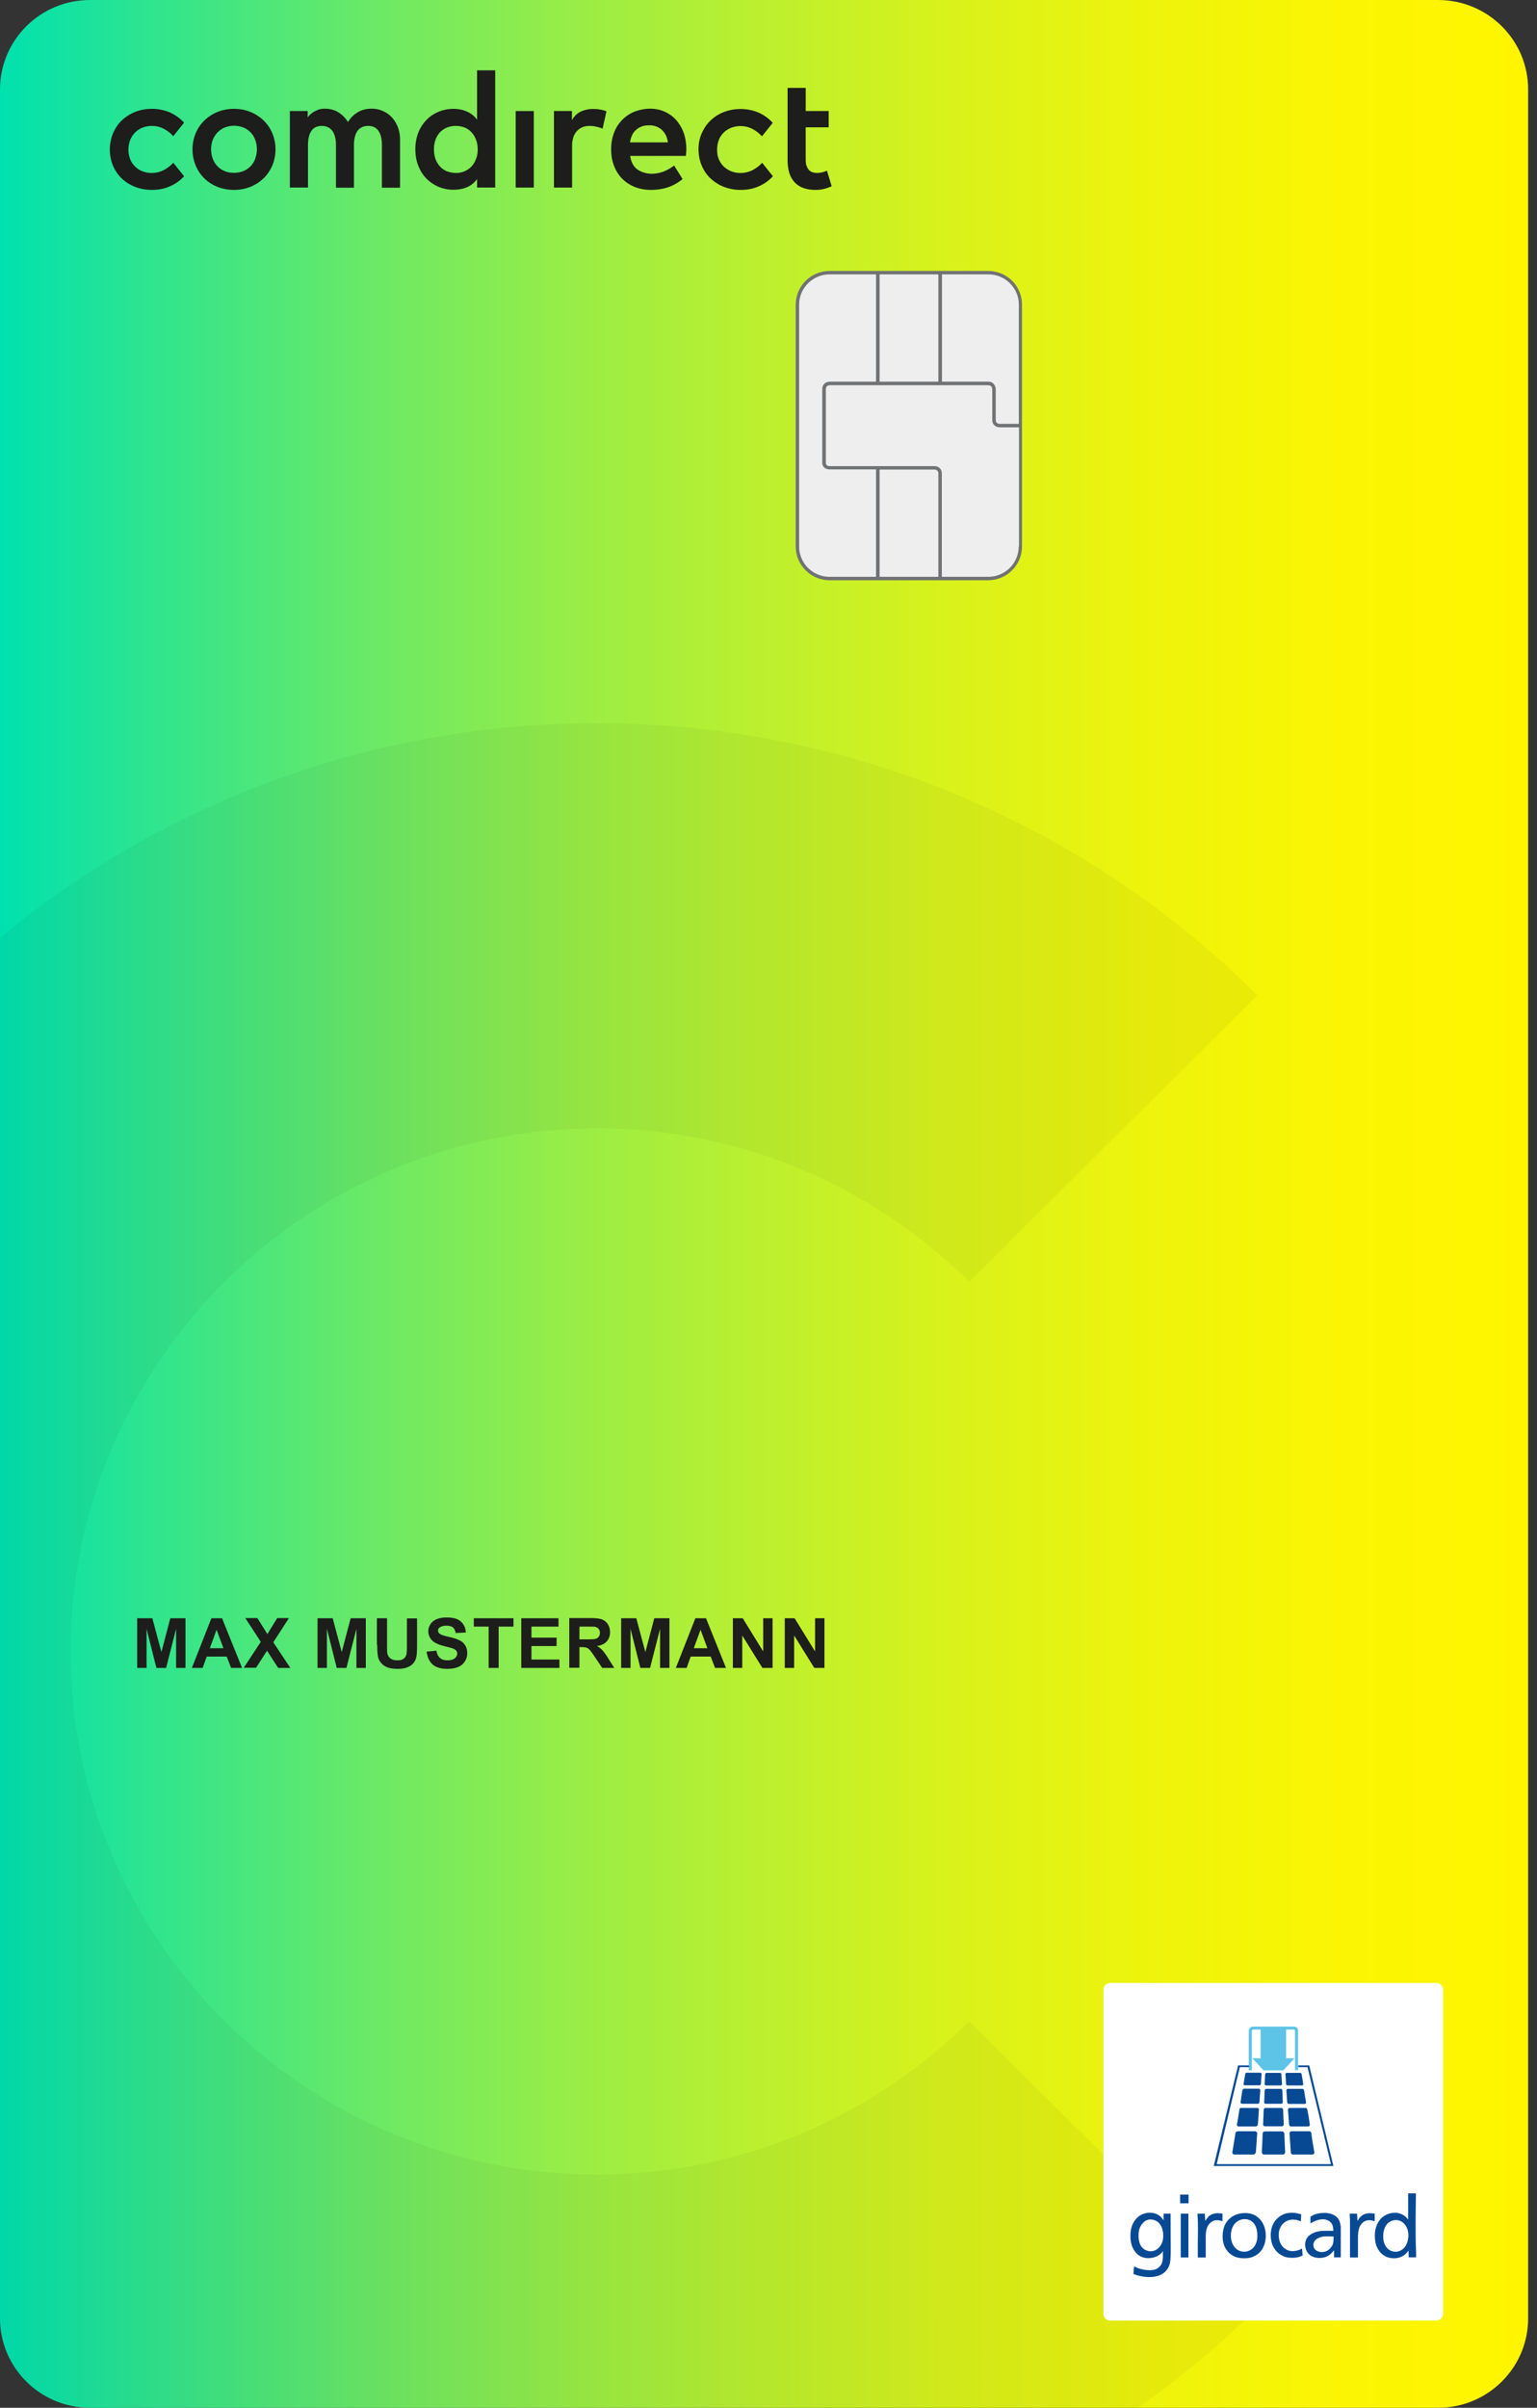 <svg width="166" height="260" fill="none" xmlns="http://www.w3.org/2000/svg"><rect width="100%" height="100%" fill="#333333" stroke="none"/><g clip-path="url(#clip0_846_54322)"><path d="M9.721 0C4.354 0 0 4.326 0 9.658v240.684C0 255.674 4.354 260 9.721 260h145.601c5.367 0 9.721-4.326 9.721-9.658V9.658c0-5.332-4.354-9.658-9.721-9.658H9.722z" fill="url(#paint0_linear_846_54322)"/><path opacity=".04" d="M64.488 121.843c15.696 0 29.89 6.338 40.185 16.565l31.139-30.934c-18.261-18.142-43.46-29.375-71.324-29.375-24.523 0-47.003 8.701-64.488 23.154v149.089C0 255.674 4.354 260 9.721 260h113.18c4.59-3.253 8.928-6.858 12.911-10.815l-31.139-30.934c-10.278 10.227-24.489 16.565-40.185 16.565-31.392 0-56.86-25.284-56.86-56.487 0-31.202 25.468-56.486 56.86-56.486z" fill="#000"/><path d="M36.268 20.271h1.958v-4.577c0-.688.135-1.207.388-1.56.253-.351.641-.536 1.148-.536.506 0 .877.185 1.113.537.254.352.372.872.372 1.542v4.594h1.958v-5.197c0-.487-.085-.94-.237-1.342a3.351 3.351 0 0 0-.641-1.056c-.27-.285-.59-.52-.979-.687a2.918 2.918 0 0 0-1.215-.252c-.54 0-1.047.117-1.469.369a3.001 3.001 0 0 0-1.08 1.073c-.303-.47-.658-.822-1.08-1.073-.422-.252-.894-.369-1.434-.369-.237 0-.44.034-.642.084-.168.084-.354.15-.506.235-.152.084-.287.2-.405.301-.118.118-.22.218-.287.336v-.704h-1.924v8.265h1.958v-4.56c0-.688.118-1.207.371-1.56.236-.351.608-.536 1.114-.536.506 0 .878.185 1.148.537.253.352.388.872.388 1.542v4.594h-.017zm53.045-1.844a2.757 2.757 0 0 1-.523.184c-.186.034-.354.067-.54.067a1.6 1.6 0 0 1-.506-.083.866.866 0 0 1-.388-.252 1.37 1.37 0 0 1-.253-.47c-.068-.184-.085-.419-.085-.704v-3.42H89.5v-1.76h-2.48V9.49H85.06v7.78c0 1.107.27 1.911.793 2.448.524.537 1.266.788 2.245.788.338 0 .642-.034.928-.117.287-.067.557-.168.794-.285l-.507-1.677zm-77.112-.537c.236.537.54.99.945 1.375.405.386.878.688 1.434.906a4.939 4.939 0 0 0 1.806.335c.71 0 1.367-.117 1.958-.386a4.343 4.343 0 0 0 1.536-1.09l-1.165-1.458a3.78 3.78 0 0 1-1.046.805 2.848 2.848 0 0 1-1.3.301c-.354 0-.691-.067-.995-.184a2.323 2.323 0 0 1-.793-.52 2.306 2.306 0 0 1-.524-.788 2.831 2.831 0 0 1-.185-1.023c0-.368.067-.72.185-1.04a2.47 2.47 0 0 1 .524-.804c.236-.235.506-.419.81-.536.303-.118.641-.185.995-.185.473 0 .895.1 1.283.302.388.201.743.47 1.046.805l1.165-1.459a4.785 4.785 0 0 0-1.536-1.107 4.97 4.97 0 0 0-1.958-.385c-.64 0-1.248.117-1.805.335a4.674 4.674 0 0 0-1.435.922c-.405.386-.709.855-.945 1.392a4.587 4.587 0 0 0-.338 1.744c0 .62.118 1.207.338 1.743zm11.29-5.8a4.49 4.49 0 0 0-1.417.921 4.162 4.162 0 0 0-.945 1.392 4.502 4.502 0 0 0-.338 1.727c0 .62.119 1.19.338 1.727.22.536.54 1.006.928 1.392a4.31 4.31 0 0 0 1.418.922 4.849 4.849 0 0 0 1.789.335 4.85 4.85 0 0 0 1.789-.335 4.493 4.493 0 0 0 1.418-.922c.405-.386.708-.856.945-1.392.22-.537.337-1.107.337-1.727 0-.62-.118-1.19-.337-1.727-.22-.537-.54-.99-.945-1.392a4.49 4.49 0 0 0-1.418-.922 4.719 4.719 0 0 0-1.79-.335c-.64 0-1.231.117-1.771.335zm.777 6.387a2.253 2.253 0 0 1-.776-.52 2.19 2.19 0 0 1-.507-.804 2.857 2.857 0 0 1-.185-1.04c0-.369.067-.72.185-1.023.119-.301.304-.57.524-.804.22-.218.472-.403.776-.52a2.766 2.766 0 0 1 1.991 0c.304.117.558.302.777.52.22.218.388.486.506.804a2.9 2.9 0 0 1 .186 1.023c0 .386-.068.721-.186 1.04a2.253 2.253 0 0 1-1.283 1.325 2.764 2.764 0 0 1-.995.184c-.371 0-.71-.05-1.013-.185zM53.483 7.596h-1.958v5.332a2.616 2.616 0 0 0-1.046-.856c-.422-.2-.929-.318-1.52-.318-.59 0-1.13.117-1.636.335-.507.218-.946.52-1.3.906a3.97 3.97 0 0 0-.86 1.374 4.918 4.918 0 0 0-.304 1.744c0 .637.1 1.224.303 1.744.203.536.49 1.006.861 1.392.371.385.81.687 1.3.905a4.08 4.08 0 0 0 1.637.335c.59 0 1.097-.1 1.535-.302a2.565 2.565 0 0 0 1.03-.855v.922h1.958V7.597zm-5.266 10.881a2.05 2.05 0 0 1-.742-.553 2.373 2.373 0 0 1-.456-.805 3.116 3.116 0 0 1-.152-.99c0-.351.05-.687.152-.988.101-.302.253-.57.456-.805a2.16 2.16 0 0 1 .742-.537 2.479 2.479 0 0 1 1.013-.2c.354 0 .692.066.979.184.286.117.54.301.742.536.203.218.355.486.473.805.118.302.169.654.169 1.023 0 .352-.051.687-.17.989-.117.302-.27.587-.472.805a2.16 2.16 0 0 1-.742.536 2.32 2.32 0 0 1-.98.201 3.01 3.01 0 0 1-1.012-.2zm20.27-6.405a3.97 3.97 0 0 0-2.177 2.28 4.975 4.975 0 0 0-.304 1.778c0 .654.101 1.257.32 1.794.203.537.507 1.006.878 1.375.371.385.827.67 1.35.888a4.761 4.761 0 0 0 1.722.319c.641 0 1.249-.084 1.823-.268a4.869 4.869 0 0 0 1.62-.906l-.912-1.458a4.835 4.835 0 0 1-1.147.654c-.422.15-.844.234-1.25.234-.286 0-.556-.033-.826-.117a2.207 2.207 0 0 1-.726-.335 1.664 1.664 0 0 1-.523-.604 2.304 2.304 0 0 1-.27-.872h6.008c.017-.117.034-.235.034-.352.017-.134.017-.252.017-.369a5.38 5.38 0 0 0-.287-1.777 4.436 4.436 0 0 0-.81-1.375 3.73 3.73 0 0 0-1.25-.905c-.489-.218-1.012-.319-1.603-.319a4.87 4.87 0 0 0-1.687.335zm-.44 3.303a2.65 2.65 0 0 1 .204-.737c.1-.235.236-.42.421-.587.17-.168.389-.302.625-.386.236-.1.523-.134.827-.134.287 0 .54.05.776.134.236.1.439.218.608.386.169.168.304.352.422.587.101.234.168.47.202.737h-4.084zM62.75 12.04c-.406.184-.726.503-.98.939v-.99h-1.94v8.267h1.957v-4.527c0-.336.051-.638.136-.906.084-.268.219-.486.388-.67.168-.185.37-.32.607-.42.236-.1.49-.134.777-.134.219 0 .455.017.708.084.254.05.473.117.675.218l.422-1.878a2.812 2.812 0 0 0-.64-.184 3.454 3.454 0 0 0-.76-.067 2.991 2.991 0 0 0-1.35.268zm-5.098-.05h-1.957v8.265h1.957V11.99zm18.144 5.901c.22.537.54.99.945 1.375.405.386.877.688 1.434.906a4.872 4.872 0 0 0 1.806.335c.71 0 1.367-.117 1.958-.386a4.343 4.343 0 0 0 1.536-1.09l-1.165-1.458c-.287.335-.641.587-1.046.805a2.848 2.848 0 0 1-1.3.301c-.354 0-.692-.067-.995-.184a2.572 2.572 0 0 1-.81-.52 2.304 2.304 0 0 1-.524-.788c-.135-.302-.185-.654-.185-1.023 0-.368.067-.72.185-1.04.118-.318.304-.586.523-.804.237-.218.49-.402.81-.52.304-.117.642-.184.996-.184.473 0 .895.1 1.283.302.388.2.743.47 1.046.805l1.165-1.46a4.612 4.612 0 0 0-1.536-1.106 4.97 4.97 0 0 0-1.958-.385c-.658 0-1.249.117-1.805.335a4.386 4.386 0 0 0-1.435.922c-.405.386-.709.855-.945 1.392-.237.536-.338 1.123-.338 1.743.017.604.118 1.19.355 1.727" fill="#1D1D1B"/><path d="M110.209 32.896c0-1.911-1.57-3.454-3.477-3.454h-17.13a3.46 3.46 0 0 0-3.477 3.454V59.02c0 1.911 1.57 3.454 3.477 3.454h17.113c1.924 0 3.477-1.56 3.477-3.454V32.896h.017z" fill="#EEEEEF"/><path d="M106.73 29.258H89.6c-2.025 0-3.662 1.643-3.662 3.638V59.02c0 2.012 1.653 3.638 3.662 3.638h17.114c2.025 0 3.662-1.643 3.662-3.638V32.896c.017-1.995-1.62-3.638-3.646-3.638zM95 29.627h6.347v11.585h-6.346V29.627zm-.388 32.661H89.6c-1.823 0-3.291-1.475-3.291-3.27V32.897c0-1.81 1.485-3.27 3.29-3.27h5.013v11.586H89.6c-.32 0-.793.218-.793.788v7.88c0 .034-.034.353.185.57.135.152.355.236.608.236h5.013v11.602zm6.735 0h-6.346V50.702h5.924c.067 0 .422.034.422.42v11.166zm8.674-3.27c0 1.811-1.485 3.27-3.291 3.27h-5.012V51.122c0-.587-.473-.788-.793-.788H89.617c-.152 0-.27-.034-.338-.118-.101-.117-.084-.285-.084-.302v-7.897c0-.385.354-.419.422-.419h17.13c.372 0 .422.352.422.42v3.336c0 .587.473.788.81.788h2.076v12.877h-.034zm0-13.245h-2.059c-.067 0-.421-.034-.421-.42V42c-.017-.268-.203-.788-.794-.788h-5.012V29.627h5.012c1.823 0 3.291 1.475 3.291 3.27v12.876h-.017z" fill="#707274"/><path d="M119.965 250.578c-.776 0-.793-.705-.793-.788v-34.875c0-.771.709-.788.793-.788h35.105c.776 0 .793.704.793.788v34.875c0 .771-.709.788-.793.788h-35.105z" fill="#fff"/><path d="M139.914 218.871c-.068-.033-.119-.033-.186-.033h-4.388a.47.47 0 0 0-.473.469v4.259h.338v-4.259c0-.083.067-.151.152-.151h.793v3.102h-.895l1.216 1.308h2.126l1.215-1.308h-.911v-3.102h.81c.034 0 .067.017.101.034.034.034.051.067.051.101v4.258h.337v-4.258a.412.412 0 0 0-.286-.42" fill="#5DC4E8"/><path d="M136.486 232.653h2.093c.152 0 .219-.184.219-.268l-.067-1.509-.017-.436c.017-.1-.051-.201-.135-.251-.034-.017-.067-.034-.101-.034h-1.874c-.084 0-.219.084-.236.201l-.017.52-.067 1.509c0 .05.033.185.118.235 0 .017.034.033.084.033zm-.624-3.319l.101-1.543a.168.168 0 0 0-.169-.168h-1.721c-.186 0-.203.101-.22.218-.017.134-.236 1.493-.253 1.509-.034.151.051.269.152.269h1.857c.202-.017.236-.135.253-.285zm.742.268h1.857c.135 0 .186-.134.186-.218l-.068-1.576c0-.101-.101-.185-.186-.185h-1.721c-.068 0-.186.084-.186.168l-.067 1.61c-.017.083.067.201.185.201zm-2.109-5.667c-.068.369-.186 1.09-.186 1.106-.017.051.017.084.051.101.017.017.05.033.101.033h1.553c.067 0 .152-.033.168-.167 0 .067.068-1.023.068-1.023 0-.067-.017-.134-.084-.151-.017-.017-.051-.017-.085-.017h-1.401c-.135.017-.185.051-.185.118zm2.194 3.236h1.687c.102 0 .169-.101.169-.185l-.05-1.241c-.017-.134-.085-.184-.169-.184h-1.57c-.084 0-.152.034-.169.201l-.05 1.224c-.017.084.034.185.152.185zm-3.004 2.984c-.135.017-.237.05-.254.201-.016.168-.337 2.046-.337 2.063-.017.067.034.167.118.201.034.017.051.033.084.033h2.093c.135 0 .253-.184.253-.301l.135-1.979a.216.216 0 0 0-.135-.201c-.033-.017-.05-.034-.084-.034h-1.873v.017zm5.282-4.996c.034.033.068.033.101.033h1.553a.132.132 0 0 0 .135-.134c0-.017-.118-.754-.185-1.123 0-.034-.034-.051-.068-.067-.034-.017-.067-.034-.118-.034h-1.384c-.051 0-.169.034-.169.134l.068 1.04c0 .084.017.117.067.151zm.507 4.996c-.152 0-.203.117-.203.235 0 0 .152 2.079.135 2.012.017.134.068.201.152.235.034.016.067.016.101.016h2.11c.118 0 .185-.134.185-.234 0-.017-.253-1.392-.32-2.046-.017-.117-.068-.184-.152-.218-.034-.017-.068-.017-.118-.017h-1.89v.017zm1.518-2.532h-1.721c-.084 0-.169.101-.169.168 0 .017.118 1.526.118 1.526.017.151.034.302.22.302h1.856c.102 0 .169-.084.169-.185 0-.017-.169-1.19-.27-1.626-.034-.134-.101-.185-.203-.185zm-.337-2.062h-1.57c-.084 0-.152.084-.152.151l.085 1.291a.213.213 0 0 0 .202.184h1.688a.15.15 0 0 0 .152-.15c0-.017-.152-.839-.203-1.258-.016-.134-.101-.218-.202-.218zm-3.899-.369h1.553c.051 0 .152-.067.152-.134l-.068-1.09a.11.11 0 0 0-.067-.1.316.316 0 0 0-.118-.034h-1.384c-.068 0-.169.034-.186.151l-.051 1.056c0 .051.034.118.085.134.034 0 .051.017.084.017zm-5.671 8.702h12.929l-2.616-10.865h-1.182v.185h.996l2.531 10.479h-12.337l2.498-10.479h.996v-.185h-1.182l-2.633 10.865zm5.03-8.199c0-.05-.051-.1-.101-.134-.017-.017-.034-.017-.068-.017h-1.553c-.101 0-.168.067-.202.151-.051.134-.186 1.258-.203 1.274-.017.101.034.168.102.185.017.017.033.017.067.017h1.688c.101 0 .169-.067.186-.185-.017.067.084-1.291.084-1.291zm-.625 13.497a2.353 2.353 0 0 0-1.029-.218c-1.063 0-1.755.554-2.076 1.107-.236.402-.321.872-.338 1.341-.016.956.338 1.509.743 1.895.101.084.203.151.304.218.27.168.641.318 1.283.318.489 0 .793-.083.995-.184a2.12 2.12 0 0 0 .642-.419c.557-.553.709-1.291.692-1.895-.017-1.173-.642-1.861-1.216-2.163zm-.472 3.79a1.429 1.429 0 0 1-.658.167c-.068 0-.321-.017-.574-.134-.051-.033-.101-.05-.236-.151-.135-.1-.304-.285-.456-.62a2.126 2.126 0 0 1-.152-.922c.017-.654.287-1.124.574-1.358.185-.151.489-.336.928-.336.743.017 1.063.503 1.215.889.051.134.135.453.135.821.034.537-.135 1.291-.776 1.644zm8.017-4.024c-.135 0-.675 0-1.199.234-.101.051-.185.118-.303.168v.738c.185-.118.742-.453 1.333-.453.574 0 .928.335 1.046.637.068.185.085.436.085.62-.22-.016-.456-.016-.675-.016-.473 0-1.03.017-1.503.251-.371.168-.86.503-.86 1.258 0 .084.017.167.033.268.051.335.22.62.456.822.27.218.625.318.979.335.54.017.911-.151 1.148-.319.202-.151.32-.301.506-.503v.755h.726v-3.303c-.068-.419-.118-.621-.237-.805-.253-.402-.793-.687-1.535-.687zm.995 2.682c0 .319-.033.486-.067.637a1.062 1.062 0 0 1-.22.403c-.27.369-.641.503-.978.503-.389 0-.912-.201-.912-.755 0-.553.49-.788.912-.888.118-.034.32-.051.624-.051.219 0 .422 0 .641.017v.134zm2.819-2.163a4.068 4.068 0 0 0-.236.352l-.051-.788h-.793c.034.587.034 1.006.034 1.593v3.136h.86v-2.314c.034-.453.051-1.04.507-1.442.303-.268.607-.268.725-.268.237 0 .338.05.574.117v-.838c-.05 0-.304-.034-.506-.034-.355 0-.777.084-1.114.486zm6.076 3.287c-.034-.906-.034-1.56-.034-2.482 0-1.14.017-2.28.034-3.437h-.844v2.834a2.692 2.692 0 0 0-.27-.302 1.74 1.74 0 0 0-1.165-.436c-.168 0-.911.017-1.502.637-.709.754-.658 1.777-.658 1.928.017.335.051.704.186 1.04.236.586.776 1.307 1.89 1.307.118 0 .776 0 1.266-.486.084-.067.152-.151.287-.335l.033.721h.794c0-.369 0-.621-.017-.989zm-.929-.654c-.219.67-.725 1.039-1.282 1.039-.456 0-.912-.251-1.148-.771a1.93 1.93 0 0 1-.169-.973c0-.117 0-.385.119-.72.303-.872 1.012-.956 1.248-.956.541 0 1.03.369 1.249 1.006.034.134.102.385.102.738-.017.05-.034.335-.119.637zm-12.387.972c-.068 0-.355 0-.608-.134-.726-.352-.895-1.073-.895-1.61 0-.788.405-1.257.811-1.475.371-.201.692-.184.827-.184.337.016.607.134.742.201l.051-.772c-.152-.033-.507-.15-.912-.167-.945-.034-1.535.402-1.89.855-.405.52-.506 1.14-.489 1.66.033 1.257.759 1.928 1.384 2.179.168.084.472.168.911.168.574 0 .878-.117 1.148-.251l-.068-.755a2.023 2.023 0 0 1-1.012.285zm-9.199-3.605a4.32 4.32 0 0 0-.236.352l-.051-.788h-.793c.034.587.051 1.006.051 1.593 0 .688-.017 1.174-.017 1.845v1.291h.861v-2.314c.017-.453.05-1.04.506-1.442.304-.268.608-.268.726-.268.236 0 .354.05.574.117v-.838c-.051 0-.304-.034-.507-.034-.354 0-.793.084-1.114.486zm-2.886 4.293h.827v-4.729h-.827v4.729zm-1.856-4.729v.721c-.034-.05-.186-.285-.388-.452-.203-.185-.608-.386-1.131-.369-.473 0-.861.184-1.03.302a1.881 1.881 0 0 0-.557.536c-.371.503-.472 1.124-.472 1.643 0 .134 0 .57.135.989.034.118.202.654.658 1.04.253.201.658.419 1.266.386.337-.017.793-.134 1.131-.403.101-.084.168-.151.32-.352v.654c-.017.201-.033.419-.118.637a.78.78 0 0 1-.219.352c-.236.269-.523.403-1.08.419-.557 0-.996-.134-1.216-.201-.236-.084-.371-.167-.472-.218l-.084.822c.135.05.236.084.371.134.236.067.726.201 1.333.201.658 0 1.08-.151 1.35-.302.321-.184.456-.352.574-.503.355-.469.388-.939.405-1.928l-.017-4.108h-.759zm-.304 3.404c-.287.453-.709.654-1.08.654a1.32 1.32 0 0 1-.878-.352c-.337-.336-.439-.855-.439-1.358 0-.704.22-1.107.557-1.425.135-.135.389-.302.743-.302.236 0 .54.084.793.285.608.503.574 1.425.574 1.475 0 .134 0 .604-.27 1.023zm2.093-4.527h.911v-.939h-.911v.939z" fill="#084994"/><path d="M85.769 180.107v-3.504l2.177 3.504h1.097v-5.365H88.03v3.588l-2.21-3.588h-1.064v5.365h1.013zm-5.604 0v-3.504l2.178 3.504h1.097v-5.365h-1.013v3.588l-2.21-3.588h-1.064v5.365h1.012zm-5.232-2.129l.726-1.995.743 1.995h-1.469zm1.317-3.236h-1.148l-2.11 5.365h1.165l.439-1.224h2.16l.473 1.224h1.181l-2.16-5.365zm-8.152 5.365v-4.225l1.063 4.225h1.047l1.08-4.225v4.225h1.013v-5.365h-1.638l-.962 3.655-.978-3.655h-1.638v5.365h1.013zm-5.519-4.46h.861c.439 0 .709 0 .793.017.169.034.32.101.405.218a.626.626 0 0 1 .152.436c0 .168-.034.302-.118.403a.62.62 0 0 1-.304.234c-.135.051-.455.067-.979.067h-.81v-1.375zm0 4.46v-2.246h.22c.253 0 .438.016.557.067.118.033.219.117.32.218.102.117.304.369.574.788l.793 1.173h1.3l-.658-1.039a5.82 5.82 0 0 0-.625-.872 2.367 2.367 0 0 0-.59-.453c.472-.067.826-.234 1.063-.503.236-.268.354-.603.354-1.006 0-.318-.084-.603-.236-.838a1.251 1.251 0 0 0-.624-.52c-.254-.1-.676-.151-1.25-.151h-2.295v5.366h1.097v.016zm-2.16 0v-.905h-3.021v-1.459h2.717v-.905h-2.717v-1.191h2.92v-.905H56.3v5.365h4.118zm-6.565 0v-4.46h1.603v-.905H51.17v.905h1.603v4.46h1.08zm-7.123-.369c.372.319.895.47 1.57.47.473 0 .86-.067 1.181-.201.321-.134.557-.336.726-.604.169-.268.253-.553.253-.872 0-.335-.067-.62-.22-.855a1.303 1.303 0 0 0-.59-.536c-.253-.134-.641-.269-1.181-.386-.523-.117-.86-.235-.996-.352a.431.431 0 0 1-.169-.319.39.39 0 0 1 .17-.335c.185-.134.421-.201.742-.201.303 0 .54.067.692.184.151.118.253.319.303.604l1.097-.05c-.016-.487-.202-.889-.54-1.191-.337-.302-.86-.436-1.535-.436-.422 0-.777.067-1.064.185a1.436 1.436 0 0 0-.675.536 1.386 1.386 0 0 0 .27 1.844c.236.202.642.386 1.232.537.456.117.743.184.878.235.185.067.32.151.388.235a.525.525 0 0 1 .118.318c0 .201-.084.369-.27.52-.185.151-.439.218-.793.218-.338 0-.59-.084-.793-.252-.203-.167-.321-.419-.389-.788l-1.063.101c.085.62.304 1.073.658 1.391zm-5.991-2.129c0 .604.034 1.056.101 1.358.05.201.152.403.304.587.152.184.371.352.641.47.27.117.659.184 1.165.184.422 0 .776-.05 1.046-.168.27-.1.473-.251.642-.436.152-.184.27-.402.32-.67.068-.269.085-.721.085-1.358v-2.817h-1.097v2.967c0 .42-.017.738-.05.906a.818.818 0 0 1-.288.469c-.152.134-.388.185-.709.185-.303 0-.54-.067-.725-.201a.904.904 0 0 1-.338-.537c-.034-.134-.034-.436-.034-.905v-2.901h-1.097v2.867h.034zm-5.434 2.498v-4.225l1.063 4.225h1.046l1.08-4.225v4.225h1.013v-5.365h-1.637l-.962 3.655-.979-3.655h-1.637v5.365h1.013zm-7.663 0l1.198-1.861 1.199 1.861h1.316l-1.84-2.766 1.688-2.616H29.94l-1.064 1.727-1.08-1.727h-1.3l1.671 2.566-1.84 2.8h1.317v.016zm-4.979-2.129l.726-1.995.743 1.995h-1.469zm1.317-3.236h-1.148l-2.11 5.365h1.165l.439-1.224h2.16l.473 1.224h1.181l-2.16-5.365zm-8.152 5.365v-4.225l1.063 4.225h1.047l1.08-4.225v4.225h1.013v-5.365h-1.638l-.962 3.655-.979-3.655h-1.637v5.365h1.013z" fill="#1D1D1B"/></g><defs><linearGradient id="paint0_linear_846_54322" y1="129.999" x2="165.038" y2="129.999" gradientUnits="userSpaceOnUse"><stop stop-color="#00E1AF"/><stop offset=".11" stop-color="#34E58B"/><stop offset=".239" stop-color="#69E967"/><stop offset=".37" stop-color="#97ED47"/><stop offset=".499" stop-color="#BCF02E"/><stop offset=".628" stop-color="#DAF21A"/><stop offset=".755" stop-color="#EEF40B"/><stop offset=".879" stop-color="#FBF503"/><stop offset="1" stop-color="#FFF500"/></linearGradient><clipPath id="clip0_846_54322"><path fill="#fff" d="M0 0H165.044V260H0z"/></clipPath></defs></svg>